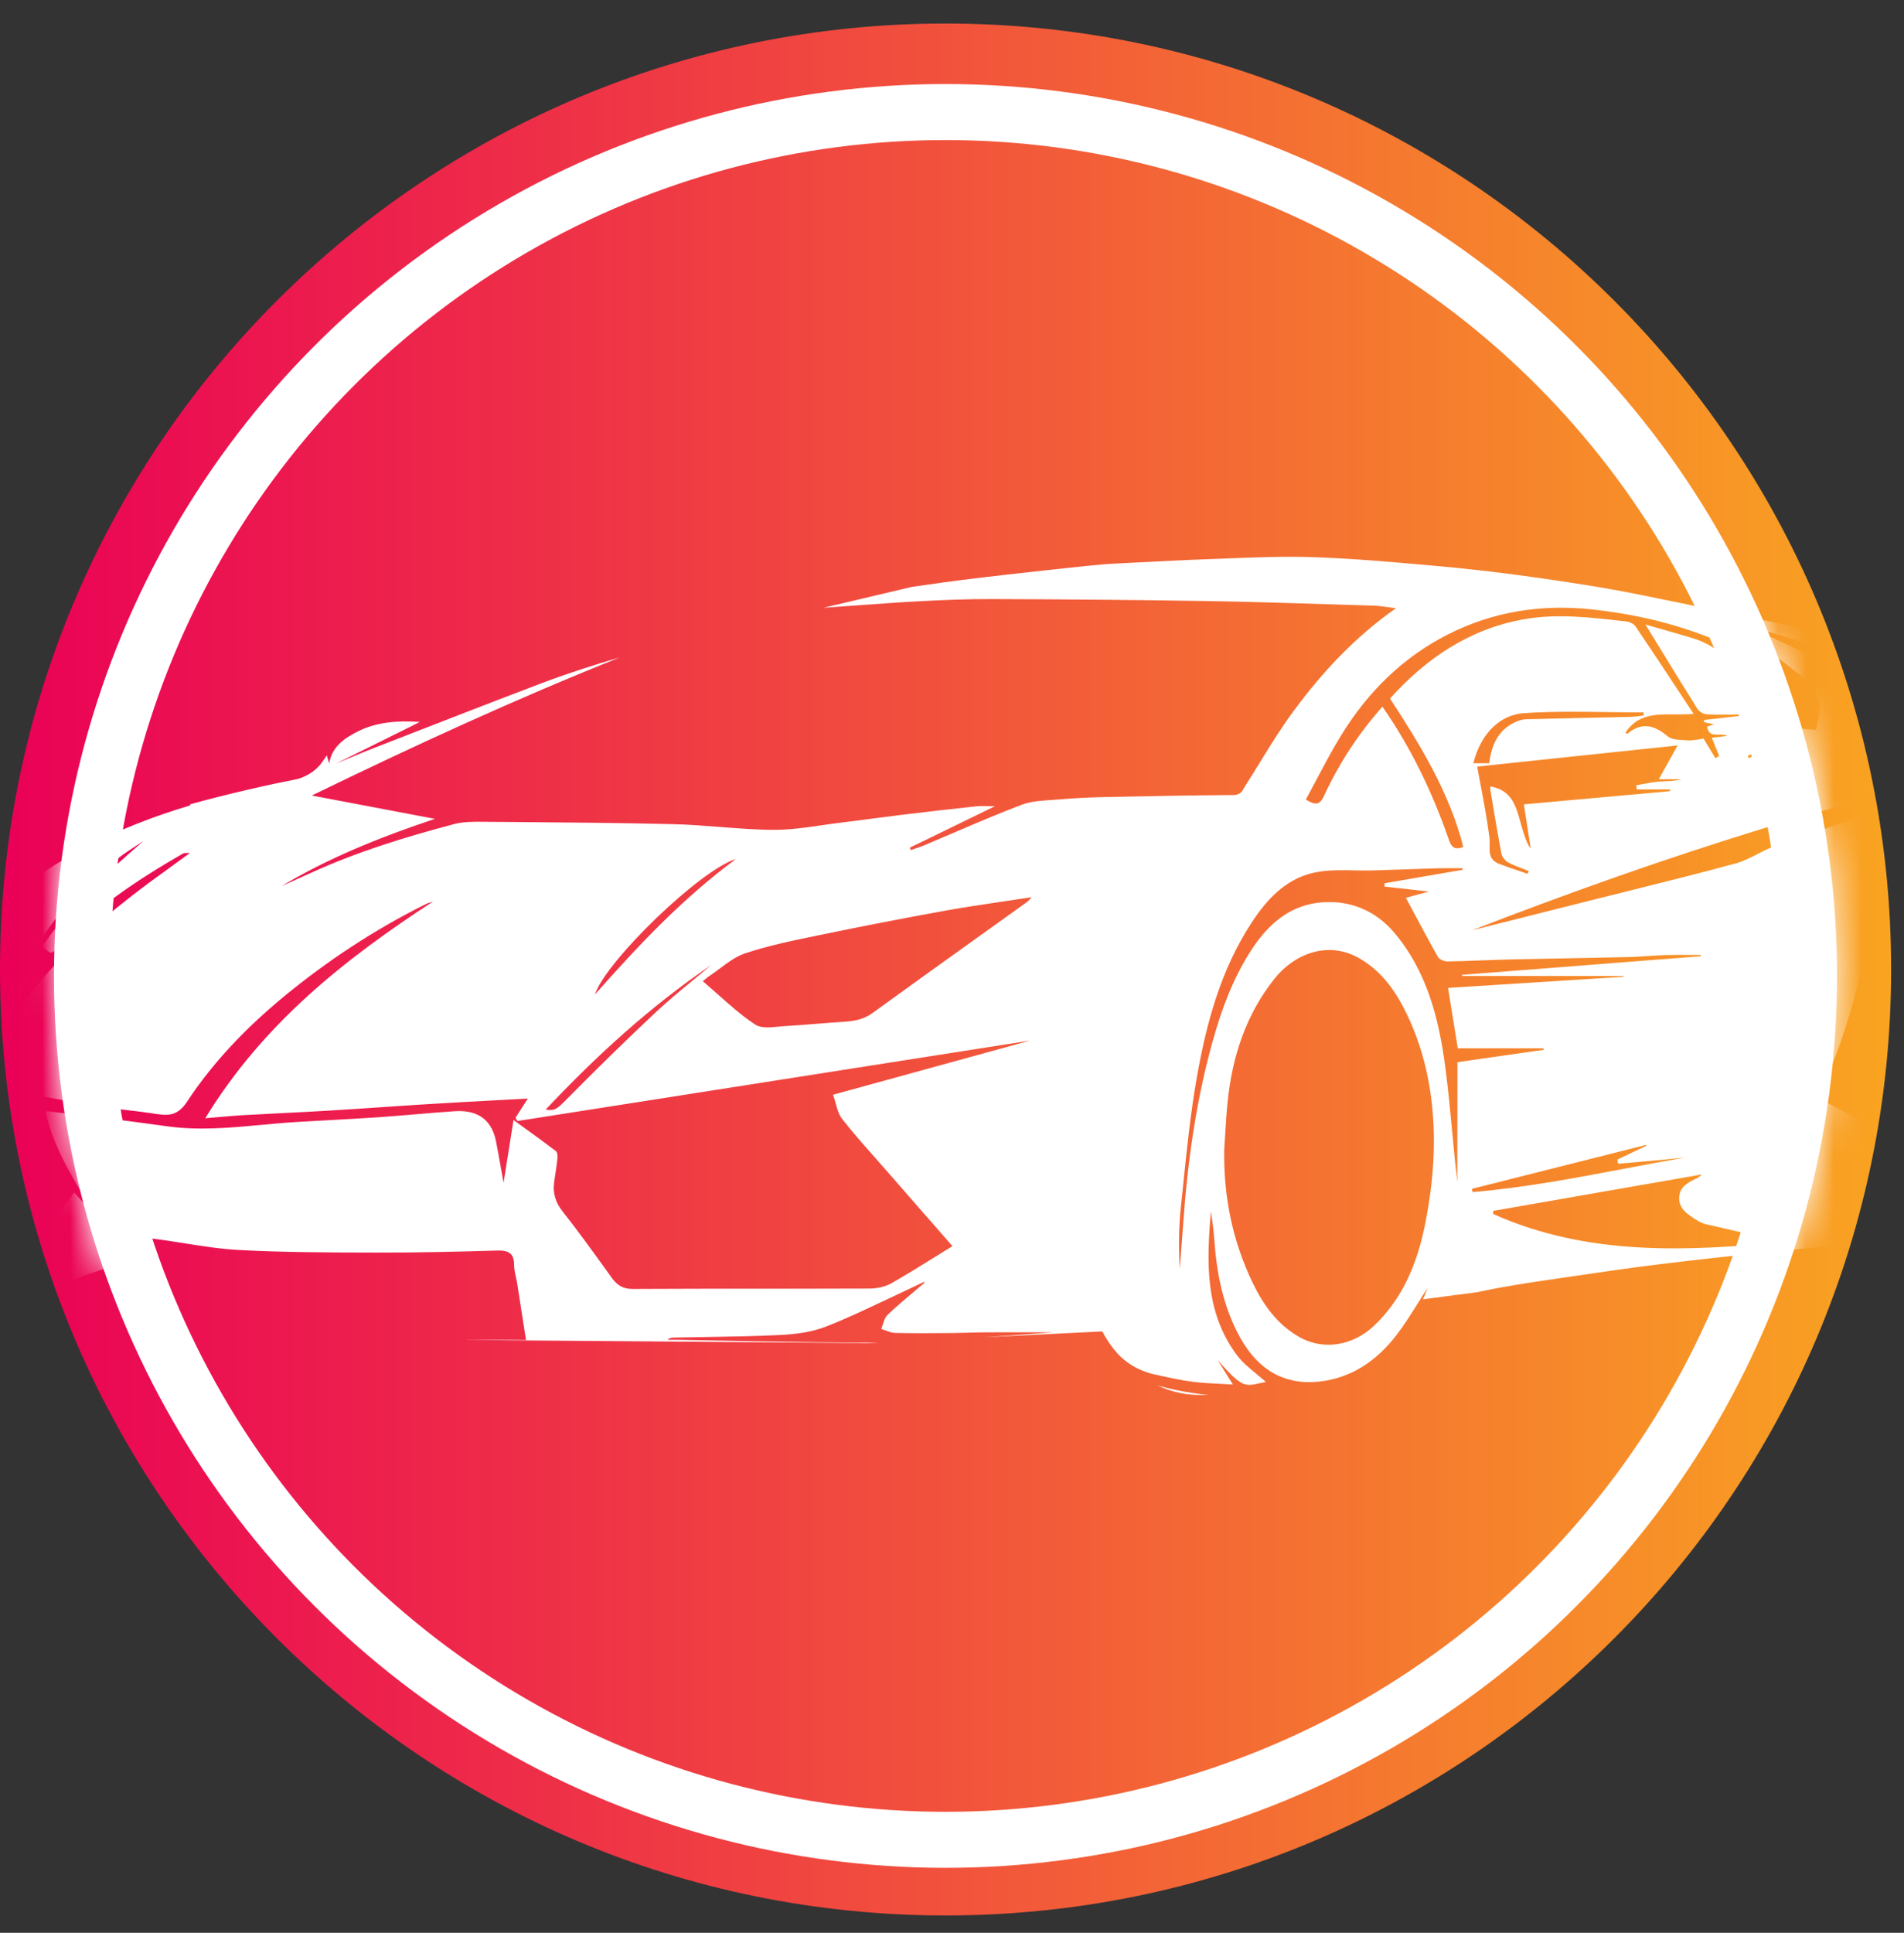 <svg width="68" height="69" viewBox="0 0 68 69" fill="none" xmlns="http://www.w3.org/2000/svg">
<rect x="0" y="0" width="68" height="69" fill="#333333" stroke="none"/>
<g clip-path="url(#clip0_214_3317)">
<path d="M33.77 68.38C52.42 68.38 67.54 53.26 67.54 34.61C67.54 15.96 52.42 0.84 33.77 0.84C15.12 0.84 0 15.96 0 34.61C0 53.26 15.12 68.38 33.77 68.38Z" fill="url(#paint0_linear_214_3317)"/>
<circle cx="33.768" cy="34.84" r="30.84" stroke="white" stroke-width="2"/>
<mask id="mask0_214_3317" style="mask-type:alpha" maskUnits="userSpaceOnUse" x="1" y="3" width="65" height="64">
<circle cx="33.773" cy="34.84" r="31.84" fill="white"/>
</mask>
<g mask="url(#mask0_214_3317)">
<path fill-rule="evenodd" clip-rule="evenodd" d="M12.45 27.072L12.45 27.072L12.451 27.072C12.742 26.95 13.034 26.828 13.327 26.714C13.695 26.571 14.063 26.428 14.431 26.285L14.431 26.285L14.432 26.285L14.433 26.284L14.433 26.284L14.434 26.284L14.437 26.283L14.437 26.282C16.068 25.648 17.699 25.014 19.335 24.394C20.255 24.045 21.194 23.743 22.142 23.467C18.433 24.949 14.811 26.612 11.137 28.399C12.668 28.69 14.093 28.96 15.518 29.23L15.522 29.23L15.533 29.232C13.619 29.873 11.778 30.603 10.06 31.631L10.29 31.528L10.29 31.528C10.555 31.41 10.82 31.292 11.084 31.171C12.734 30.413 14.464 29.885 16.213 29.42C16.526 29.337 16.864 29.333 17.19 29.337C17.559 29.34 17.928 29.343 18.297 29.345H18.297C20.215 29.36 22.134 29.375 24.05 29.422C24.6 29.435 25.149 29.478 25.697 29.521L25.697 29.521C26.341 29.571 26.985 29.622 27.629 29.625C28.202 29.627 28.777 29.544 29.351 29.461L29.351 29.461C29.581 29.427 29.811 29.394 30.041 29.366C30.405 29.322 30.767 29.274 31.13 29.226C31.493 29.179 31.855 29.131 32.219 29.087C33.101 28.981 33.982 28.878 34.866 28.785C34.996 28.771 35.128 28.774 35.283 28.777C35.361 28.779 35.444 28.781 35.535 28.781C34.484 29.292 33.492 29.776 32.499 30.259L32.493 30.262C32.499 30.276 32.505 30.29 32.511 30.305L32.511 30.305L32.511 30.305L32.511 30.305C32.516 30.319 32.522 30.334 32.528 30.348C32.588 30.326 32.649 30.306 32.709 30.285L32.709 30.285C32.817 30.248 32.925 30.211 33.029 30.168C33.382 30.02 33.734 29.869 34.086 29.718C34.883 29.377 35.68 29.035 36.49 28.729C36.818 28.606 37.188 28.582 37.552 28.559C37.649 28.552 37.745 28.546 37.84 28.538C38.378 28.493 38.918 28.465 39.458 28.455C40.99 28.422 42.522 28.391 44.055 28.382C44.29 28.381 44.364 28.25 44.443 28.109C44.46 28.08 44.477 28.05 44.495 28.021C44.669 27.75 44.838 27.475 45.007 27.201L45.007 27.201C45.393 26.574 45.779 25.948 46.217 25.359C47.229 23.998 48.374 22.754 49.856 21.713C49.752 21.7 49.656 21.687 49.567 21.674C49.385 21.649 49.229 21.627 49.072 21.622C48.604 21.608 48.136 21.593 47.669 21.578C46.132 21.53 44.595 21.481 43.059 21.456C40.521 21.414 37.984 21.395 35.445 21.386C34.562 21.383 33.677 21.418 32.795 21.466C32.056 21.506 31.319 21.56 30.581 21.614L30.581 21.614L30.581 21.614L30.581 21.614L30.581 21.614L30.581 21.614L30.581 21.614L30.581 21.614L30.581 21.614L30.58 21.614L30.58 21.614L30.58 21.614L30.58 21.614L30.58 21.614L30.58 21.614L30.58 21.614L30.58 21.614L30.58 21.614L30.58 21.614L30.58 21.614L30.58 21.614L30.58 21.614L30.58 21.614L30.58 21.614L30.58 21.614L30.58 21.614L30.58 21.614C30.192 21.642 29.804 21.671 29.416 21.697L29.406 21.698L32.564 20.952C32.947 20.895 33.331 20.842 33.715 20.789C34.466 20.687 35.22 20.598 35.973 20.512C36.908 20.404 37.844 20.305 38.779 20.206C39.131 20.17 39.485 20.137 39.839 20.119C40.041 20.109 40.243 20.099 40.444 20.088C41.399 20.039 42.354 19.989 43.308 19.956C43.529 19.948 43.75 19.94 43.971 19.931C44.938 19.894 45.907 19.856 46.871 19.889C48.312 19.937 49.752 20.066 51.189 20.194C52.36 20.298 53.532 20.43 54.696 20.595C55.973 20.775 57.251 20.966 58.514 21.221C61.301 21.785 64.09 22.351 66.86 22.995C68.691 23.422 70.502 23.948 72.3 24.498C74.323 25.115 76.329 25.783 78.335 26.451L78.336 26.451L78.855 26.624C79.492 26.836 80.123 27.07 80.754 27.304C81.084 27.427 81.415 27.549 81.746 27.669C82.027 27.77 82.022 27.998 82.017 28.206C82.016 28.277 82.014 28.346 82.024 28.406C82.093 28.855 82.122 29.311 82.151 29.766C82.167 30.017 82.183 30.269 82.206 30.52C82.242 30.904 82.283 31.288 82.325 31.671L82.325 31.672L82.325 31.672C82.395 32.316 82.465 32.96 82.506 33.606C82.565 34.536 82.562 35.471 82.326 36.388C82.242 36.711 82.182 37.04 82.142 37.379C82.204 37.313 82.263 37.245 82.32 37.176C82.292 37.444 82.278 37.788 82.257 38.267L82.257 38.267C82.248 38.479 82.238 38.716 82.226 38.986C82.222 38.804 82.215 38.621 82.206 38.437C82.198 38.517 82.186 38.598 82.175 38.678V38.678V38.678V38.678V38.678V38.678V38.678V38.678V38.678V38.678V38.678V38.678V38.678V38.679C82.151 38.852 82.128 39.025 82.126 39.199C82.121 40.291 81.942 41.358 81.637 42.4C81.325 43.47 80.865 44.472 80.089 45.308C79.839 45.577 79.56 45.721 79.214 45.758C79.047 45.775 78.879 45.793 78.711 45.811C78.046 45.882 77.382 45.953 76.715 45.997L76.499 46.012C75.768 46.062 75.035 46.112 74.308 46.063C73.541 46.013 72.776 45.849 72.025 45.675C71.347 45.314 70.933 44.797 70.74 44.437C71.412 44.413 72.084 44.4 72.756 44.387C73.502 44.373 74.248 44.359 74.994 44.33C75.471 44.311 75.947 44.254 76.448 44.195L76.448 44.195L76.448 44.195L76.448 44.195L76.448 44.195L76.449 44.195L76.449 44.195L76.449 44.195L76.449 44.195L76.449 44.195L76.449 44.195L76.449 44.195L76.449 44.195L76.45 44.195C76.687 44.167 76.929 44.138 77.18 44.112L76.652 44.024C76.296 43.965 75.957 43.908 75.618 43.85C75.613 43.831 75.608 43.81 75.604 43.79L75.596 43.757L75.589 43.729C75.694 43.687 75.8 43.645 75.908 43.603C76.004 43.565 76.102 43.526 76.203 43.486C76.2 43.482 76.196 43.475 76.191 43.468C76.177 43.445 76.158 43.414 76.132 43.406C75.54 43.225 75.54 43.224 75.529 42.639L75.528 42.608C75.522 42.328 75.509 42.048 75.495 41.768L75.495 41.767L75.495 41.766L75.495 41.766L75.495 41.765L75.495 41.764L75.495 41.763L75.495 41.763L75.495 41.762L75.495 41.761L75.495 41.761L75.495 41.76L75.495 41.759L75.495 41.759L75.495 41.758V41.758V41.758V41.758V41.757V41.757V41.757V41.757V41.757V41.757V41.757V41.756V41.756V41.756V41.756C75.472 41.276 75.449 40.796 75.464 40.317L75.477 39.944C75.52 38.65 75.563 37.351 75.714 36.067C75.81 35.24 75.986 34.422 76.162 33.604L76.162 33.604L76.162 33.603L76.162 33.603L76.162 33.603L76.163 33.602L76.163 33.602L76.163 33.602L76.163 33.601L76.163 33.601L76.163 33.6L76.163 33.6L76.163 33.599L76.163 33.599L76.163 33.599C76.244 33.224 76.325 32.85 76.397 32.474C76.4 32.461 76.393 32.445 76.38 32.415C76.373 32.398 76.363 32.376 76.352 32.348C75.674 34.179 75.306 36.03 75.139 37.92C75.027 39.207 74.941 40.496 74.854 41.807V41.807V41.807V41.807V41.807V41.807V41.807C74.812 42.439 74.77 43.075 74.725 43.719C74.437 43.739 74.146 43.758 73.852 43.778C73.106 43.829 72.345 43.881 71.585 43.941C70.332 44.04 69.079 44.145 67.828 44.258C66.421 44.385 65.013 44.513 63.608 44.656C62.153 44.803 60.697 44.956 59.246 45.135C58.23 45.26 57.217 45.409 56.204 45.558L56.203 45.558L56.201 45.558C55.925 45.599 55.648 45.639 55.371 45.68C54.498 45.806 53.627 45.941 52.762 46.13L50.821 46.385L50.811 46.404C50.875 46.269 50.933 46.131 50.98 45.989C50.865 46.164 50.753 46.342 50.641 46.52C50.391 46.919 50.14 47.318 49.853 47.688C49.156 48.585 48.25 49.206 47.096 49.324C45.921 49.446 44.961 48.949 44.3 47.767C43.688 46.67 43.453 45.477 43.367 44.243C43.342 43.904 43.297 43.569 43.247 43.234C43.096 45.027 43.019 46.816 44.166 48.366C44.36 48.629 44.62 48.841 44.876 49.05L44.876 49.05L44.876 49.051L44.876 49.051L44.876 49.051C44.99 49.144 45.103 49.237 45.209 49.333C45.133 49.348 45.063 49.364 45 49.378C44.444 49.502 44.348 49.523 43.49 48.557C43.587 48.713 43.684 48.868 43.789 49.036L44.033 49.426C43.885 49.417 43.739 49.41 43.594 49.403L43.594 49.403C43.256 49.386 42.924 49.369 42.596 49.328C42.187 49.276 41.783 49.187 41.38 49.098L41.38 49.098L41.255 49.071C40.672 48.941 40.193 48.658 39.824 48.221C39.749 48.128 39.681 48.037 39.621 47.95L39.607 47.929L39.597 47.913L39.594 47.908C39.591 47.905 39.589 47.902 39.587 47.899C39.496 47.765 39.423 47.64 39.368 47.531L35.131 47.74C35.461 47.717 35.791 47.694 36.12 47.672C36.444 47.651 36.769 47.627 37.075 47.604C37.273 47.589 37.462 47.575 37.639 47.562C37.423 47.562 37.202 47.562 36.975 47.562H36.974H36.973H36.972C36.386 47.561 35.766 47.56 35.147 47.564C34.946 47.565 34.744 47.571 34.543 47.577L34.543 47.577C34.361 47.582 34.18 47.587 33.999 47.589L33.854 47.59L33.853 47.59C33.227 47.595 32.602 47.6 31.976 47.585C31.863 47.583 31.75 47.541 31.637 47.499L31.637 47.499C31.582 47.479 31.528 47.459 31.473 47.443C31.495 47.39 31.513 47.334 31.531 47.277L31.531 47.276L31.531 47.276L31.531 47.276L31.531 47.276L31.531 47.276L31.531 47.276C31.571 47.149 31.611 47.022 31.697 46.941C32.007 46.646 32.335 46.37 32.663 46.094L32.663 46.094L32.663 46.094L32.663 46.094L32.663 46.094L32.664 46.093L32.664 46.093C32.781 45.995 32.899 45.896 33.016 45.796C33.014 45.792 33.012 45.788 33.01 45.785L33.007 45.776C33.004 45.771 33.002 45.766 33 45.761C32.91 45.804 32.821 45.847 32.731 45.89C32.57 45.968 32.409 46.045 32.247 46.12C31.986 46.24 31.727 46.362 31.468 46.485L31.468 46.485L31.468 46.485L31.467 46.485L31.467 46.485L31.467 46.485L31.467 46.485C30.808 46.797 30.15 47.108 29.472 47.368C28.972 47.559 28.406 47.632 27.866 47.658C26.972 47.702 26.075 47.717 25.178 47.731C24.808 47.738 24.439 47.744 24.069 47.752C23.993 47.753 23.917 47.76 23.84 47.831C23.886 47.831 23.931 47.831 23.977 47.831H23.977H23.978H23.978C24.07 47.831 24.162 47.83 24.253 47.831C24.724 47.84 25.194 47.849 25.665 47.858L25.665 47.858L25.666 47.858L25.666 47.858L25.666 47.858L25.667 47.858L25.667 47.858C26.845 47.88 28.022 47.903 29.201 47.917L29.3 47.918H29.3H29.3H29.3H29.3H29.3H29.3C29.992 47.925 30.685 47.933 31.377 47.926L30.961 47.947L16.502 47.835C17.09 47.834 17.677 47.833 18.265 47.833C18.41 47.837 18.554 47.837 18.785 47.837L18.774 47.765L18.774 47.763L18.773 47.76L18.773 47.759C18.669 47.079 18.571 46.449 18.471 45.818C18.459 45.742 18.442 45.666 18.425 45.591L18.425 45.591L18.425 45.591L18.425 45.59L18.425 45.59L18.425 45.59L18.425 45.59L18.425 45.59L18.425 45.59L18.425 45.59L18.425 45.59L18.425 45.59L18.425 45.59L18.425 45.59L18.425 45.59L18.425 45.59L18.425 45.59L18.425 45.59L18.425 45.59L18.425 45.59L18.425 45.59L18.425 45.59L18.425 45.59C18.393 45.448 18.362 45.306 18.362 45.164C18.362 44.746 18.167 44.633 17.772 44.643C16.349 44.685 14.924 44.72 13.499 44.716L13.314 44.716C11.713 44.713 10.109 44.709 8.511 44.623C7.869 44.588 7.231 44.487 6.592 44.385C6.199 44.322 5.805 44.26 5.41 44.213C5.212 44.189 4.954 44.239 4.805 44.357C4.626 44.499 4.472 44.673 4.318 44.846L4.318 44.846C4.224 44.952 4.13 45.058 4.031 45.157C3.978 45.21 3.895 45.236 3.815 45.262C3.793 45.269 3.771 45.276 3.75 45.284C3.449 45.39 3.147 45.494 2.846 45.599L2.846 45.599L2.846 45.599L2.846 45.599L2.845 45.599L2.845 45.599L2.845 45.599L2.845 45.6L2.845 45.6L2.845 45.6L2.844 45.6L2.844 45.6L2.844 45.6L2.844 45.6L2.844 45.6L2.843 45.6L2.843 45.6L2.843 45.6L2.843 45.6L2.842 45.6C2.458 45.734 2.073 45.868 1.69 46.004C1.609 46.032 1.532 46.074 1.464 46.11C1.432 46.127 1.401 46.143 1.374 46.157C1.431 46.896 1.911 46.939 2.374 46.981C2.496 46.992 2.617 47.003 2.729 47.026C2.823 47.046 2.917 47.066 3.011 47.085C1.581 46.939 0.255 46.962 -0.746 46.979L-0.747 46.979C-0.956 46.983 -1.152 46.986 -1.331 46.987C-1.542 46.95 -1.75 46.912 -1.959 46.876C-1.972 46.873 -1.985 46.872 -1.998 46.871H-1.998C-2.012 46.87 -2.025 46.869 -2.037 46.867C-3.313 46.538 -3.313 46.535 -3.324 45.245L-3.325 45.213C-3.333 44.166 -3.366 43.122 -3.404 42.077C-3.433 41.303 -3.471 40.528 -3.508 39.753L-3.508 39.753C-3.525 39.397 -3.543 39.042 -3.559 38.686C-3.56 38.668 -3.558 38.649 -3.556 38.63C-3.552 38.592 -3.548 38.554 -3.564 38.529C-3.945 37.977 -3.723 37.493 -3.498 37.003C-3.445 36.888 -3.393 36.773 -3.347 36.657C-3.332 36.655 -3.315 36.652 -3.298 36.648C-3.255 36.64 -3.208 36.63 -3.163 36.638C-2.106 36.815 -1.227 36.417 -0.394 35.819C-0.111 35.616 0.19 35.44 0.516 35.249L0.516 35.249C0.675 35.157 0.84 35.06 1.01 34.956C0.529 35.822 0.089 36.615 -0.351 37.407L-0.359 37.421C-0.347 37.428 -0.335 37.434 -0.323 37.441L-0.322 37.441L-0.322 37.441C-0.31 37.447 -0.298 37.454 -0.286 37.461C-0.144 37.253 -0.007 37.042 0.131 36.832L0.131 36.832C0.442 36.358 0.752 35.885 1.102 35.444C1.625 34.786 2.201 34.163 2.808 33.582C3.41 33.005 4.068 32.485 4.724 31.969C5.171 31.619 5.632 31.286 6.109 30.942L6.109 30.941C6.331 30.781 6.557 30.617 6.786 30.449C6.743 30.452 6.706 30.452 6.673 30.452C6.615 30.451 6.571 30.451 6.538 30.47C4.908 31.407 3.351 32.441 2.057 33.825C1.819 34.08 1.807 34.069 1.514 33.776C2.508 32.33 3.799 31.175 5.122 30.024C5.031 30.085 4.94 30.144 4.849 30.203C4.648 30.334 4.447 30.464 4.259 30.61C3.272 31.378 2.361 32.219 1.651 33.262C1.351 33.703 1.281 33.708 0.847 33.429C0.633 33.29 0.417 33.152 0.191 33.007L0.19 33.007L0.19 33.007L0.19 33.006L0.189 33.006C0.015 32.895 -0.165 32.779 -0.355 32.657C1.715 30.722 4.148 29.54 6.801 28.75C6.796 28.738 6.791 28.726 6.786 28.714C8.239 28.314 9.668 27.997 10.561 27.825C10.768 27.788 11.253 27.602 11.54 27.156C11.582 27.092 11.626 27.028 11.673 26.965C11.68 27.012 11.698 27.067 11.717 27.123C11.732 27.171 11.748 27.219 11.757 27.261C11.844 26.636 12.359 26.319 12.812 26.096C13.438 25.788 14.169 25.715 14.992 25.772C14.843 25.848 14.789 25.876 14.736 25.903L14.736 25.903L14.736 25.903L14.735 25.904C14.187 26.174 13.638 26.447 13.088 26.72C12.724 26.9 12.36 27.081 11.996 27.261C12.148 27.199 12.299 27.136 12.45 27.072ZM41.331 49.451C41.743 49.651 42.209 49.783 42.726 49.795C42.867 49.798 43.012 49.801 43.16 49.804C42.598 49.743 42.039 49.647 41.485 49.499C41.435 49.486 41.383 49.47 41.331 49.451ZM18.851 39.217C18.698 39.456 18.555 39.678 18.413 39.901L18.418 39.909L18.418 39.909C18.435 39.947 18.453 39.985 18.479 40.02C24.662 39.05 30.848 38.08 36.789 37.148C35.727 37.44 34.608 37.747 33.464 38.062C32.243 38.397 30.994 38.74 29.752 39.081C29.789 39.184 29.817 39.288 29.845 39.387C29.902 39.596 29.956 39.79 30.07 39.937C30.436 40.407 30.832 40.854 31.228 41.301L31.229 41.301L31.229 41.301L31.229 41.301L31.229 41.302L31.229 41.302L31.229 41.302C31.356 41.445 31.483 41.589 31.609 41.733C32.077 42.269 32.545 42.804 33.018 43.345L33.02 43.347L33.023 43.35C33.351 43.725 33.682 44.103 34.016 44.486C33.804 44.616 33.593 44.747 33.383 44.878L33.383 44.878C32.867 45.199 32.356 45.517 31.833 45.813C31.608 45.94 31.314 45.999 31.052 46.001C29.732 46.006 28.411 46.006 27.09 46.006H27.089C25.592 46.006 24.095 46.006 22.597 46.015C22.247 46.016 22.04 45.881 21.851 45.619L21.665 45.361C21.154 44.653 20.643 43.944 20.102 43.259C19.847 42.938 19.739 42.613 19.789 42.221C19.804 42.104 19.822 41.987 19.84 41.871C19.865 41.704 19.89 41.536 19.907 41.369C19.916 41.278 19.913 41.138 19.857 41.096C19.497 40.821 19.13 40.555 18.728 40.265C18.602 40.174 18.473 40.081 18.34 39.984C18.274 40.397 18.213 40.786 18.152 41.169C18.096 41.521 18.041 41.868 17.985 42.222C17.953 42.052 17.924 41.885 17.894 41.72L17.894 41.719C17.835 41.386 17.778 41.063 17.714 40.74C17.537 39.85 16.912 39.624 16.235 39.67C15.766 39.701 15.296 39.741 14.826 39.781C14.381 39.818 13.937 39.856 13.492 39.887C12.919 39.925 12.346 39.956 11.772 39.988H11.772L11.772 39.988L11.772 39.988H11.772H11.772H11.772H11.772H11.772H11.772H11.772H11.772L11.772 39.988L11.772 39.988L11.772 39.988L11.772 39.988L11.772 39.988L11.772 39.988L11.772 39.988L11.772 39.988L11.771 39.988L11.771 39.988L11.771 39.988L11.771 39.988L11.771 39.988L11.771 39.988L11.771 39.988L11.771 39.988C11.373 40.009 10.975 40.031 10.578 40.055C10.165 40.08 9.752 40.119 9.339 40.157L9.338 40.157H9.338C8.222 40.261 7.106 40.365 5.981 40.209C5.205 40.102 4.429 39.998 3.652 39.901C3.2 39.844 2.747 39.793 2.273 39.739L2.273 39.739C2.062 39.715 1.845 39.69 1.623 39.664C1.859 40.789 2.409 41.724 2.956 42.655C3.096 42.894 3.236 43.132 3.371 43.373C3.266 43.258 3.161 43.141 3.054 43.022C2.925 42.879 2.792 42.731 2.649 42.573L2.182 43.188C1.791 43.703 1.411 44.203 1.031 44.703C1.014 44.726 0.995 44.754 0.976 44.783C0.921 44.866 0.862 44.955 0.809 44.953C0.666 44.946 0.52 44.945 0.375 44.944C-0.063 44.941 -0.503 44.939 -0.893 44.798C-1.35 44.634 -1.765 44.359 -2.181 44.084C-2.336 43.982 -2.491 43.879 -2.648 43.783C-2.735 43.731 -2.832 43.621 -2.84 43.529C-2.871 43.224 -2.887 42.917 -2.903 42.61C-2.911 42.457 -2.919 42.304 -2.929 42.151C-2.947 41.879 -2.966 41.606 -2.985 41.334L-2.985 41.334C-3.02 40.834 -3.055 40.334 -3.082 39.834C-3.095 39.581 -3.092 39.326 -3.088 39.053C-3.087 38.925 -3.085 38.794 -3.085 38.656L-2.973 38.73L-2.973 38.73C-2.136 39.278 -1.354 39.791 -0.444 40.058C-0.8 39.73 -1.154 39.404 -1.591 39.003C-1.449 39.047 -1.32 39.09 -1.198 39.131L-1.198 39.131L-1.198 39.131L-1.198 39.131L-1.197 39.131L-1.197 39.131L-1.197 39.131L-1.197 39.131C-0.944 39.216 -0.724 39.29 -0.499 39.333C-0.27 39.377 -0.034 39.391 0.217 39.407H0.218H0.218H0.218C0.337 39.415 0.461 39.422 0.589 39.434L0.528 39.239C0.485 39.105 0.454 39.006 0.433 38.935C0.746 38.993 1.058 39.052 1.368 39.111C2.059 39.241 2.745 39.37 3.435 39.484C3.791 39.543 4.149 39.585 4.507 39.626L4.507 39.626C4.825 39.663 5.143 39.7 5.458 39.749C5.948 39.826 6.316 39.883 6.678 39.333C7.622 37.898 8.816 36.667 10.147 35.57C11.709 34.285 13.386 33.182 15.196 32.282C15.252 32.254 15.314 32.234 15.375 32.214C15.406 32.204 15.436 32.194 15.466 32.183C12.308 34.243 9.396 36.541 7.331 39.92C7.507 39.905 7.669 39.891 7.823 39.878L7.824 39.878L7.825 39.878L7.825 39.878C8.137 39.85 8.414 39.827 8.691 39.81C9.158 39.783 9.625 39.76 10.092 39.737L10.092 39.737C10.65 39.709 11.209 39.681 11.767 39.647C12.391 39.61 13.015 39.567 13.639 39.525L13.64 39.525C14.208 39.486 14.775 39.447 15.343 39.413C16.153 39.363 16.963 39.319 17.785 39.275L17.786 39.275L17.787 39.275C18.139 39.256 18.493 39.236 18.851 39.217ZM43.723 41.039C43.694 42.703 44.016 44.293 44.733 45.785C45.103 46.552 45.587 47.25 46.359 47.705C47.289 48.255 48.351 48.005 49.056 47.344C50.109 46.356 50.623 45.072 50.897 43.703C51.09 42.734 51.211 41.733 51.211 40.747C51.211 39.189 50.935 37.651 50.259 36.235C49.879 35.44 49.386 34.701 48.572 34.224C47.411 33.545 46.21 34.078 45.531 34.923C44.499 36.211 44.006 37.722 43.843 39.347C43.803 39.741 43.779 40.137 43.755 40.534L43.755 40.534L43.755 40.534L43.755 40.534L43.755 40.534L43.755 40.534L43.755 40.534L43.755 40.535L43.755 40.535L43.755 40.535L43.755 40.535L43.755 40.535L43.755 40.535L43.755 40.535L43.755 40.535L43.755 40.535L43.755 40.536L43.755 40.536L43.755 40.536L43.755 40.536L43.755 40.536L43.755 40.536L43.755 40.536L43.755 40.537C43.744 40.704 43.734 40.871 43.723 41.039ZM76.43 38.146C76.475 39.597 76.642 41.022 77.131 42.384C77.313 42.889 77.584 43.385 77.909 43.812C78.547 44.652 79.45 44.572 80.067 43.698C80.701 42.802 80.982 41.771 81.152 40.723C81.308 39.756 81.414 38.767 81.388 37.792C81.348 36.242 81.19 34.687 80.505 33.262C80.29 32.814 79.982 32.36 79.601 32.054C78.896 31.49 78.162 31.971 77.74 32.618C77.072 33.646 76.784 34.8 76.642 35.997C76.587 36.464 76.544 36.932 76.501 37.4L76.501 37.401C76.478 37.649 76.455 37.898 76.43 38.146ZM65.329 39.407L65.327 39.406C65.207 39.343 65.088 39.281 64.969 39.218C64.971 39.188 64.972 39.163 64.972 39.142C64.972 39.107 64.972 39.082 64.98 39.06C66.24 36.376 66.811 33.521 67.126 30.596C67.158 30.3 67.356 30.005 67.532 29.746C67.695 29.508 67.9 29.3 68.104 29.092C68.14 29.055 68.175 29.019 68.211 28.982C68.294 28.897 68.43 28.781 68.52 28.797C69.719 29.01 70.826 29.434 71.71 30.312C71.793 30.395 71.88 30.539 71.866 30.643L71.85 30.776C71.793 31.236 71.736 31.699 71.614 32.143C71.135 33.88 70.63 35.608 70.122 37.335C70.07 37.516 69.955 37.691 69.834 37.839C69.127 38.705 68.216 39.305 67.237 39.812C67.207 39.828 67.177 39.844 67.146 39.861C66.909 39.988 66.661 40.122 66.365 39.958C66.02 39.769 65.672 39.586 65.329 39.407ZM35.809 32.185C36.148 32.135 36.492 32.084 36.844 32.03C36.808 32.069 36.782 32.098 36.762 32.121L36.762 32.121L36.762 32.121L36.762 32.121C36.734 32.153 36.716 32.173 36.695 32.19C36.187 32.554 35.678 32.918 35.17 33.282L35.17 33.282L35.17 33.282L35.17 33.282L35.169 33.282L35.169 33.282L35.168 33.283C33.83 34.241 32.492 35.199 31.159 36.166C30.831 36.403 30.482 36.457 30.1 36.48C29.782 36.498 29.464 36.524 29.146 36.55L29.146 36.55C28.797 36.579 28.448 36.607 28.098 36.626C28.009 36.63 27.915 36.639 27.82 36.649C27.508 36.68 27.181 36.713 26.973 36.577C26.495 36.263 26.063 35.878 25.63 35.492L25.63 35.492C25.454 35.337 25.279 35.181 25.101 35.029C25.127 35.007 25.151 34.987 25.174 34.968L25.174 34.968C25.232 34.919 25.281 34.878 25.335 34.843C25.462 34.759 25.587 34.666 25.711 34.573C25.999 34.358 26.287 34.142 26.61 34.034C27.444 33.757 28.314 33.578 29.177 33.401L29.177 33.401L29.295 33.377C30.786 33.068 32.28 32.778 33.778 32.507C34.444 32.387 35.114 32.288 35.809 32.185L35.809 32.185ZM53.509 37.71L53.51 37.709L53.514 37.709C54.061 37.63 54.596 37.554 55.13 37.478L55.129 37.468L55.128 37.451C55.128 37.442 55.127 37.433 55.126 37.424H52.063C51.949 36.711 51.838 36.022 51.716 35.268C52.788 35.201 53.859 35.133 54.93 35.064L54.931 35.064L54.933 35.064L54.934 35.064L54.936 35.064L54.937 35.064L54.939 35.064L54.94 35.064L54.942 35.064L54.943 35.064L54.952 35.063C55.961 34.999 56.969 34.935 57.978 34.871C57.978 34.861 57.976 34.852 57.976 34.842H52.221L52.216 34.801C53.637 34.691 55.059 34.58 56.48 34.469L56.489 34.468C57.907 34.358 59.326 34.248 60.744 34.137C60.744 34.129 60.744 34.121 60.745 34.113L60.745 34.113L60.745 34.105C60.745 34.1 60.746 34.096 60.746 34.092C60.618 34.092 60.492 34.091 60.365 34.09C60.069 34.088 59.773 34.086 59.477 34.095C59.265 34.101 59.053 34.116 58.841 34.13C58.62 34.146 58.4 34.161 58.179 34.166C57.46 34.183 56.741 34.196 56.022 34.21L56.021 34.21L56.02 34.21C55.301 34.223 54.582 34.237 53.863 34.253C53.547 34.261 53.23 34.273 52.914 34.285C52.507 34.301 52.099 34.317 51.69 34.323C51.576 34.324 51.406 34.25 51.353 34.158C51.058 33.636 50.776 33.108 50.494 32.58L50.493 32.579C50.399 32.403 50.304 32.227 50.21 32.051C50.339 32.016 50.496 31.973 50.67 31.926C50.785 31.895 50.906 31.861 51.032 31.827C50.57 31.775 50.133 31.726 49.702 31.679L49.702 31.678L49.445 31.65L49.445 31.645C49.447 31.607 49.448 31.57 49.448 31.532C49.913 31.452 50.379 31.372 50.844 31.291C51.309 31.211 51.774 31.131 52.239 31.051C52.239 31.041 52.239 31.032 52.239 31.022L52.24 31.008L52.24 30.996C52.148 30.996 52.057 30.995 51.965 30.994C51.758 30.993 51.551 30.991 51.345 30.997C50.986 31.008 50.627 31.02 50.269 31.033C49.851 31.048 49.433 31.062 49.014 31.074C48.797 31.08 48.578 31.076 48.36 31.071C47.936 31.063 47.512 31.055 47.1 31.121C46.008 31.292 45.29 32.04 44.709 32.924C43.6 34.612 43.084 36.525 42.742 38.476C42.518 39.749 42.386 41.04 42.253 42.328V42.328L42.253 42.328L42.253 42.331L42.253 42.333L42.253 42.335C42.227 42.591 42.2 42.847 42.173 43.102C42.097 43.83 42.093 44.565 42.135 45.3L42.166 44.894C42.196 44.507 42.226 44.121 42.253 43.734C42.409 41.492 42.716 39.274 43.329 37.105C43.645 35.983 44.049 34.904 44.686 33.922C45.297 32.976 46.099 32.282 47.26 32.209C48.247 32.146 49.125 32.516 49.773 33.271C50.947 34.638 51.38 36.322 51.612 38.054C51.718 38.846 51.793 39.643 51.868 40.442C51.923 41.026 51.978 41.611 52.046 42.196C52.051 40.785 52.051 39.38 52.051 37.919C52.552 37.847 53.035 37.778 53.509 37.71ZM51.707 29.869C51.133 28.243 50.395 26.699 49.373 25.227C48.492 26.22 47.809 27.28 47.28 28.427C47.131 28.75 46.964 28.745 46.638 28.544C46.771 28.3 46.9 28.057 47.028 27.814L47.028 27.814C47.308 27.284 47.586 26.758 47.898 26.251C48.842 24.715 50.088 23.474 51.704 22.653C53.33 21.827 55.055 21.56 56.877 21.758C58.3 21.914 59.673 22.221 61 22.74C61.217 22.823 61.372 22.802 61.578 22.733C61.759 22.674 61.996 22.66 62.168 22.73C62.986 23.057 63.663 23.599 64.343 24.144L64.343 24.144L64.344 24.145C64.409 24.197 64.474 24.248 64.539 24.3C64.968 24.642 65.014 25.052 64.969 25.522C64.957 25.646 64.926 25.769 64.895 25.893L64.895 25.893L64.895 25.893L64.895 25.893L64.895 25.894L64.895 25.894L64.895 25.894C64.882 25.947 64.868 26 64.856 26.053C64.779 26.047 64.703 26.042 64.627 26.037L64.627 26.037C64.41 26.021 64.198 26.006 63.987 25.982C63.919 25.975 63.845 25.921 63.796 25.867L63.663 25.72L63.663 25.719L63.663 25.719L63.662 25.719L63.662 25.719C63.065 25.057 62.466 24.394 61.88 23.722C61.49 23.274 61.023 22.955 60.457 22.783C60.078 22.669 59.697 22.56 59.312 22.451L59.312 22.451C59.13 22.399 58.948 22.347 58.765 22.294L58.992 22.664L58.992 22.665L58.994 22.667L58.994 22.668C59.549 23.574 60.08 24.442 60.622 25.305C60.683 25.402 60.832 25.492 60.947 25.499C61.222 25.517 61.499 25.514 61.776 25.511C61.884 25.509 61.992 25.508 62.101 25.508C62.102 25.526 62.102 25.544 62.102 25.562C61.895 25.585 61.687 25.609 61.479 25.633L61.478 25.633C61.27 25.657 61.063 25.681 60.856 25.704C60.856 25.717 60.857 25.73 60.857 25.742C60.858 25.755 60.858 25.768 60.858 25.781C60.907 25.792 60.955 25.802 61.007 25.814C61.07 25.828 61.138 25.842 61.217 25.86C61.166 25.876 61.123 25.89 61.083 25.902L61.083 25.902L61.081 25.903C61.043 25.915 61.008 25.926 60.971 25.937C61.01 26.231 61.187 26.228 61.377 26.224C61.484 26.222 61.595 26.22 61.688 26.272C61.49 26.296 61.332 26.315 61.136 26.338C61.228 26.567 61.308 26.767 61.389 26.965L61.39 26.968L61.394 26.978L61.398 26.988C61.385 26.996 61.372 27.003 61.359 27.011L61.33 27.027C61.308 27.039 61.285 27.052 61.263 27.065C61.192 26.948 61.121 26.831 61.048 26.71C60.982 26.601 60.913 26.487 60.841 26.367C60.788 26.374 60.733 26.383 60.677 26.393C60.546 26.416 60.409 26.439 60.275 26.43C60.236 26.427 60.196 26.425 60.154 26.423C59.933 26.411 59.692 26.399 59.551 26.28C59.072 25.876 58.626 25.772 58.121 26.195C58.117 26.2 58.102 26.191 58.083 26.18C58.072 26.174 58.06 26.167 58.048 26.161C58.486 25.495 59.119 25.499 59.802 25.503C60.026 25.505 60.256 25.506 60.487 25.484L60.092 24.886C59.521 24.02 58.973 23.191 58.416 22.367C58.354 22.273 58.205 22.2 58.087 22.186L57.949 22.171C56.767 22.035 55.578 21.898 54.399 22.112C52.474 22.461 50.937 23.5 49.642 24.937C50.737 26.61 51.763 28.292 52.261 30.234C51.883 30.386 51.805 30.157 51.725 29.92L51.707 29.869ZM59.671 26.185H60.837C60.837 26.185 60.837 26.185 60.837 26.185H59.672C59.769 26.171 59.865 26.138 59.964 26.104C60.092 26.059 60.223 26.014 60.361 26.009C60.222 26.014 60.09 26.059 59.962 26.104C59.864 26.138 59.767 26.171 59.671 26.185ZM63.718 44.342C63.47 44.285 63.204 44.224 62.926 44.161L62.926 44.161C62.296 44.018 61.603 43.861 60.912 43.699C60.789 43.67 60.669 43.606 60.563 43.536L60.528 43.513C60.242 43.326 59.945 43.133 59.973 42.727C59.998 42.361 60.283 42.22 60.562 42.082C60.589 42.069 60.616 42.056 60.643 42.042C60.656 42.036 60.667 42.026 60.699 41.999L60.7 41.999L60.7 41.999L60.7 41.999C60.719 41.982 60.747 41.959 60.787 41.926C58.237 42.37 55.785 42.798 53.332 43.227L53.328 43.227C53.328 43.246 53.328 43.264 53.327 43.283C53.327 43.301 53.327 43.32 53.327 43.338C56.737 44.864 60.32 44.659 63.718 44.342ZM54.423 28.715C56.177 28.557 57.909 28.401 59.639 28.245L59.65 28.181H58.456C58.452 28.157 58.449 28.132 58.446 28.107L58.446 28.106C58.443 28.082 58.44 28.057 58.437 28.033C58.514 28.02 58.591 28.006 58.668 27.991L58.668 27.991C58.856 27.956 59.044 27.921 59.233 27.905C59.311 27.898 59.389 27.895 59.468 27.892C59.661 27.884 59.855 27.876 60.049 27.818H59.244L59.369 27.592C59.538 27.289 59.707 26.986 59.915 26.612C57.719 26.843 55.621 27.064 53.579 27.28L53.567 27.281L53.562 27.282L52.757 27.367C52.798 27.597 52.842 27.828 52.885 28.059L52.885 28.06L52.886 28.06C53 28.666 53.115 29.278 53.194 29.894C53.206 29.984 53.204 30.078 53.201 30.171C53.195 30.444 53.188 30.705 53.545 30.841C53.778 30.93 54.015 31.01 54.252 31.09C54.354 31.124 54.455 31.159 54.556 31.194C54.562 31.177 54.569 31.161 54.575 31.144L54.576 31.144L54.583 31.125C54.587 31.115 54.591 31.105 54.595 31.095C54.525 31.066 54.454 31.039 54.383 31.012L54.383 31.012L54.383 31.012C54.203 30.944 54.024 30.875 53.857 30.784C53.753 30.727 53.645 30.593 53.623 30.477C53.513 29.903 53.416 29.326 53.319 28.749L53.319 28.748C53.289 28.57 53.259 28.392 53.229 28.214C53.223 28.177 53.224 28.14 53.226 28.108L53.227 28.096C53.227 28.088 53.227 28.081 53.227 28.075C53.984 28.203 54.14 28.769 54.297 29.336C54.33 29.456 54.363 29.575 54.402 29.691C54.41 29.716 54.418 29.741 54.426 29.766C54.485 29.946 54.543 30.127 54.669 30.293C54.588 29.765 54.506 29.243 54.423 28.715ZM54.684 32.679L52.574 33.21C59.455 30.546 66.454 28.275 73.71 26.867C73.123 27.052 72.53 27.22 71.938 27.388L71.938 27.388C71.261 27.58 70.585 27.772 69.916 27.988C67.73 28.696 65.559 29.45 63.388 30.204C63.171 30.279 62.964 30.387 62.758 30.493C62.511 30.621 62.264 30.749 62.001 30.82C60.718 31.17 59.427 31.491 58.136 31.813L58.136 31.813C57.688 31.924 57.24 32.036 56.793 32.148L54.684 32.679ZM71.203 26.065C68.371 24.142 65.204 23.042 61.913 22.237C62.069 22.297 62.227 22.354 62.384 22.411C62.735 22.538 63.085 22.666 63.423 22.822L63.475 22.846C64.582 23.358 65.692 23.872 66.635 24.673C66.93 24.923 66.942 24.97 66.741 25.342C67.499 25.465 68.253 25.587 69.007 25.709C69.74 25.828 70.471 25.946 71.203 26.065ZM80.933 30.473C81.014 30.454 81.091 30.436 81.17 30.416L81.171 30.416L81.173 30.415C81.293 30.386 81.421 30.355 81.582 30.317C81.38 30.268 81.198 30.224 81.027 30.182L81.027 30.182L81.026 30.182C80.853 30.139 80.691 30.1 80.529 30.06L80.53 30.051L80.53 30.051C80.533 30.009 80.536 29.969 80.538 29.927C80.75 29.876 80.963 29.826 81.176 29.775L81.178 29.774C81.391 29.724 81.603 29.673 81.815 29.623L81.814 29.61L81.811 29.593C81.81 29.583 81.809 29.573 81.808 29.562C81.631 29.562 81.455 29.561 81.278 29.561C80.854 29.559 80.43 29.557 80.007 29.566C79.91 29.567 79.814 29.568 79.717 29.569C79.324 29.572 78.929 29.575 78.547 29.646C77.86 29.772 77.41 30.243 77.11 30.86L77.088 30.905C76.985 31.119 76.881 31.332 76.808 31.57C77.259 30.782 77.978 30.446 78.823 30.373C79.606 30.305 80.217 30.676 80.677 31.286C81.31 32.124 81.593 33.108 81.805 34.116C81.858 34.371 81.9 34.628 81.94 34.877C81.96 35.001 81.98 35.122 82.001 35.241C82.141 34.63 81.792 32.021 80.933 30.473ZM58.071 41.711L58.071 41.711L58.071 41.711L58.071 41.711L58.071 41.711L58.071 41.711L58.071 41.711C58.777 41.577 59.484 41.443 60.192 41.32L59.426 41.398C59.14 41.426 58.854 41.452 58.566 41.478C58.437 41.489 58.308 41.5 58.179 41.511L58.179 41.511L58.179 41.511L58.178 41.511C58.05 41.522 57.921 41.533 57.792 41.544L57.776 41.47L57.761 41.397C57.933 41.314 58.106 41.232 58.279 41.15C58.451 41.068 58.624 40.986 58.797 40.904L58.786 40.872C57.867 41.104 56.947 41.336 56.027 41.569L56.02 41.57L56.013 41.572C54.865 41.862 53.717 42.152 52.568 42.441C52.579 42.478 52.587 42.516 52.594 42.556C54.437 42.4 56.254 42.055 58.071 41.711ZM57.438 25.422C57.859 25.427 58.281 25.433 58.702 25.433L58.702 25.449L58.702 25.468C58.702 25.492 58.703 25.517 58.702 25.541C58.656 25.546 58.61 25.553 58.564 25.56L58.564 25.56C58.463 25.574 58.362 25.589 58.261 25.591C57.761 25.603 57.261 25.614 56.761 25.624C56.011 25.64 55.26 25.657 54.509 25.676C54.384 25.68 54.252 25.718 54.136 25.77C53.499 26.053 53.264 26.607 53.188 27.247H52.619C52.905 26.114 53.629 25.511 54.429 25.459C55.428 25.393 56.433 25.407 57.438 25.422ZM26.279 30.669C25.025 31.042 21.644 34.3 21.248 35.502C22.774 33.783 24.337 32.103 26.279 30.669ZM19.489 39.61C21.299 37.691 23.225 35.929 25.401 34.451C25.193 34.627 24.982 34.801 24.771 34.976C24.303 35.361 23.836 35.747 23.393 36.162C22.328 37.16 21.285 38.185 20.258 39.223L20.226 39.255C19.907 39.578 19.818 39.667 19.489 39.61ZM62.447 27.063C62.557 27.019 62.667 26.975 62.778 26.931C63.167 26.777 63.557 26.622 63.941 26.457C63.982 26.44 64.003 26.377 64.024 26.314C64.034 26.284 64.045 26.254 64.057 26.228C64.031 26.229 64.004 26.227 63.978 26.224C63.921 26.22 63.865 26.215 63.823 26.237C63.453 26.429 63.088 26.628 62.723 26.826L62.722 26.827C62.621 26.882 62.52 26.937 62.419 26.992L62.429 27.018C62.435 27.033 62.441 27.048 62.447 27.063Z" fill="white"/>
</g>
</g>
<defs>
<linearGradient id="paint0_linear_214_3317" x1="0" y1="34.61" x2="67.53" y2="34.61" gradientUnits="userSpaceOnUse">
<stop stop-color="#EA0057"/>
<stop offset="1" stop-color="#F9A421"/>
</linearGradient>
<clipPath id="clip0_214_3317">
<rect width="68" height="68" fill="white" transform="translate(0 0.84)"/>
</clipPath>
</defs>
</svg>

